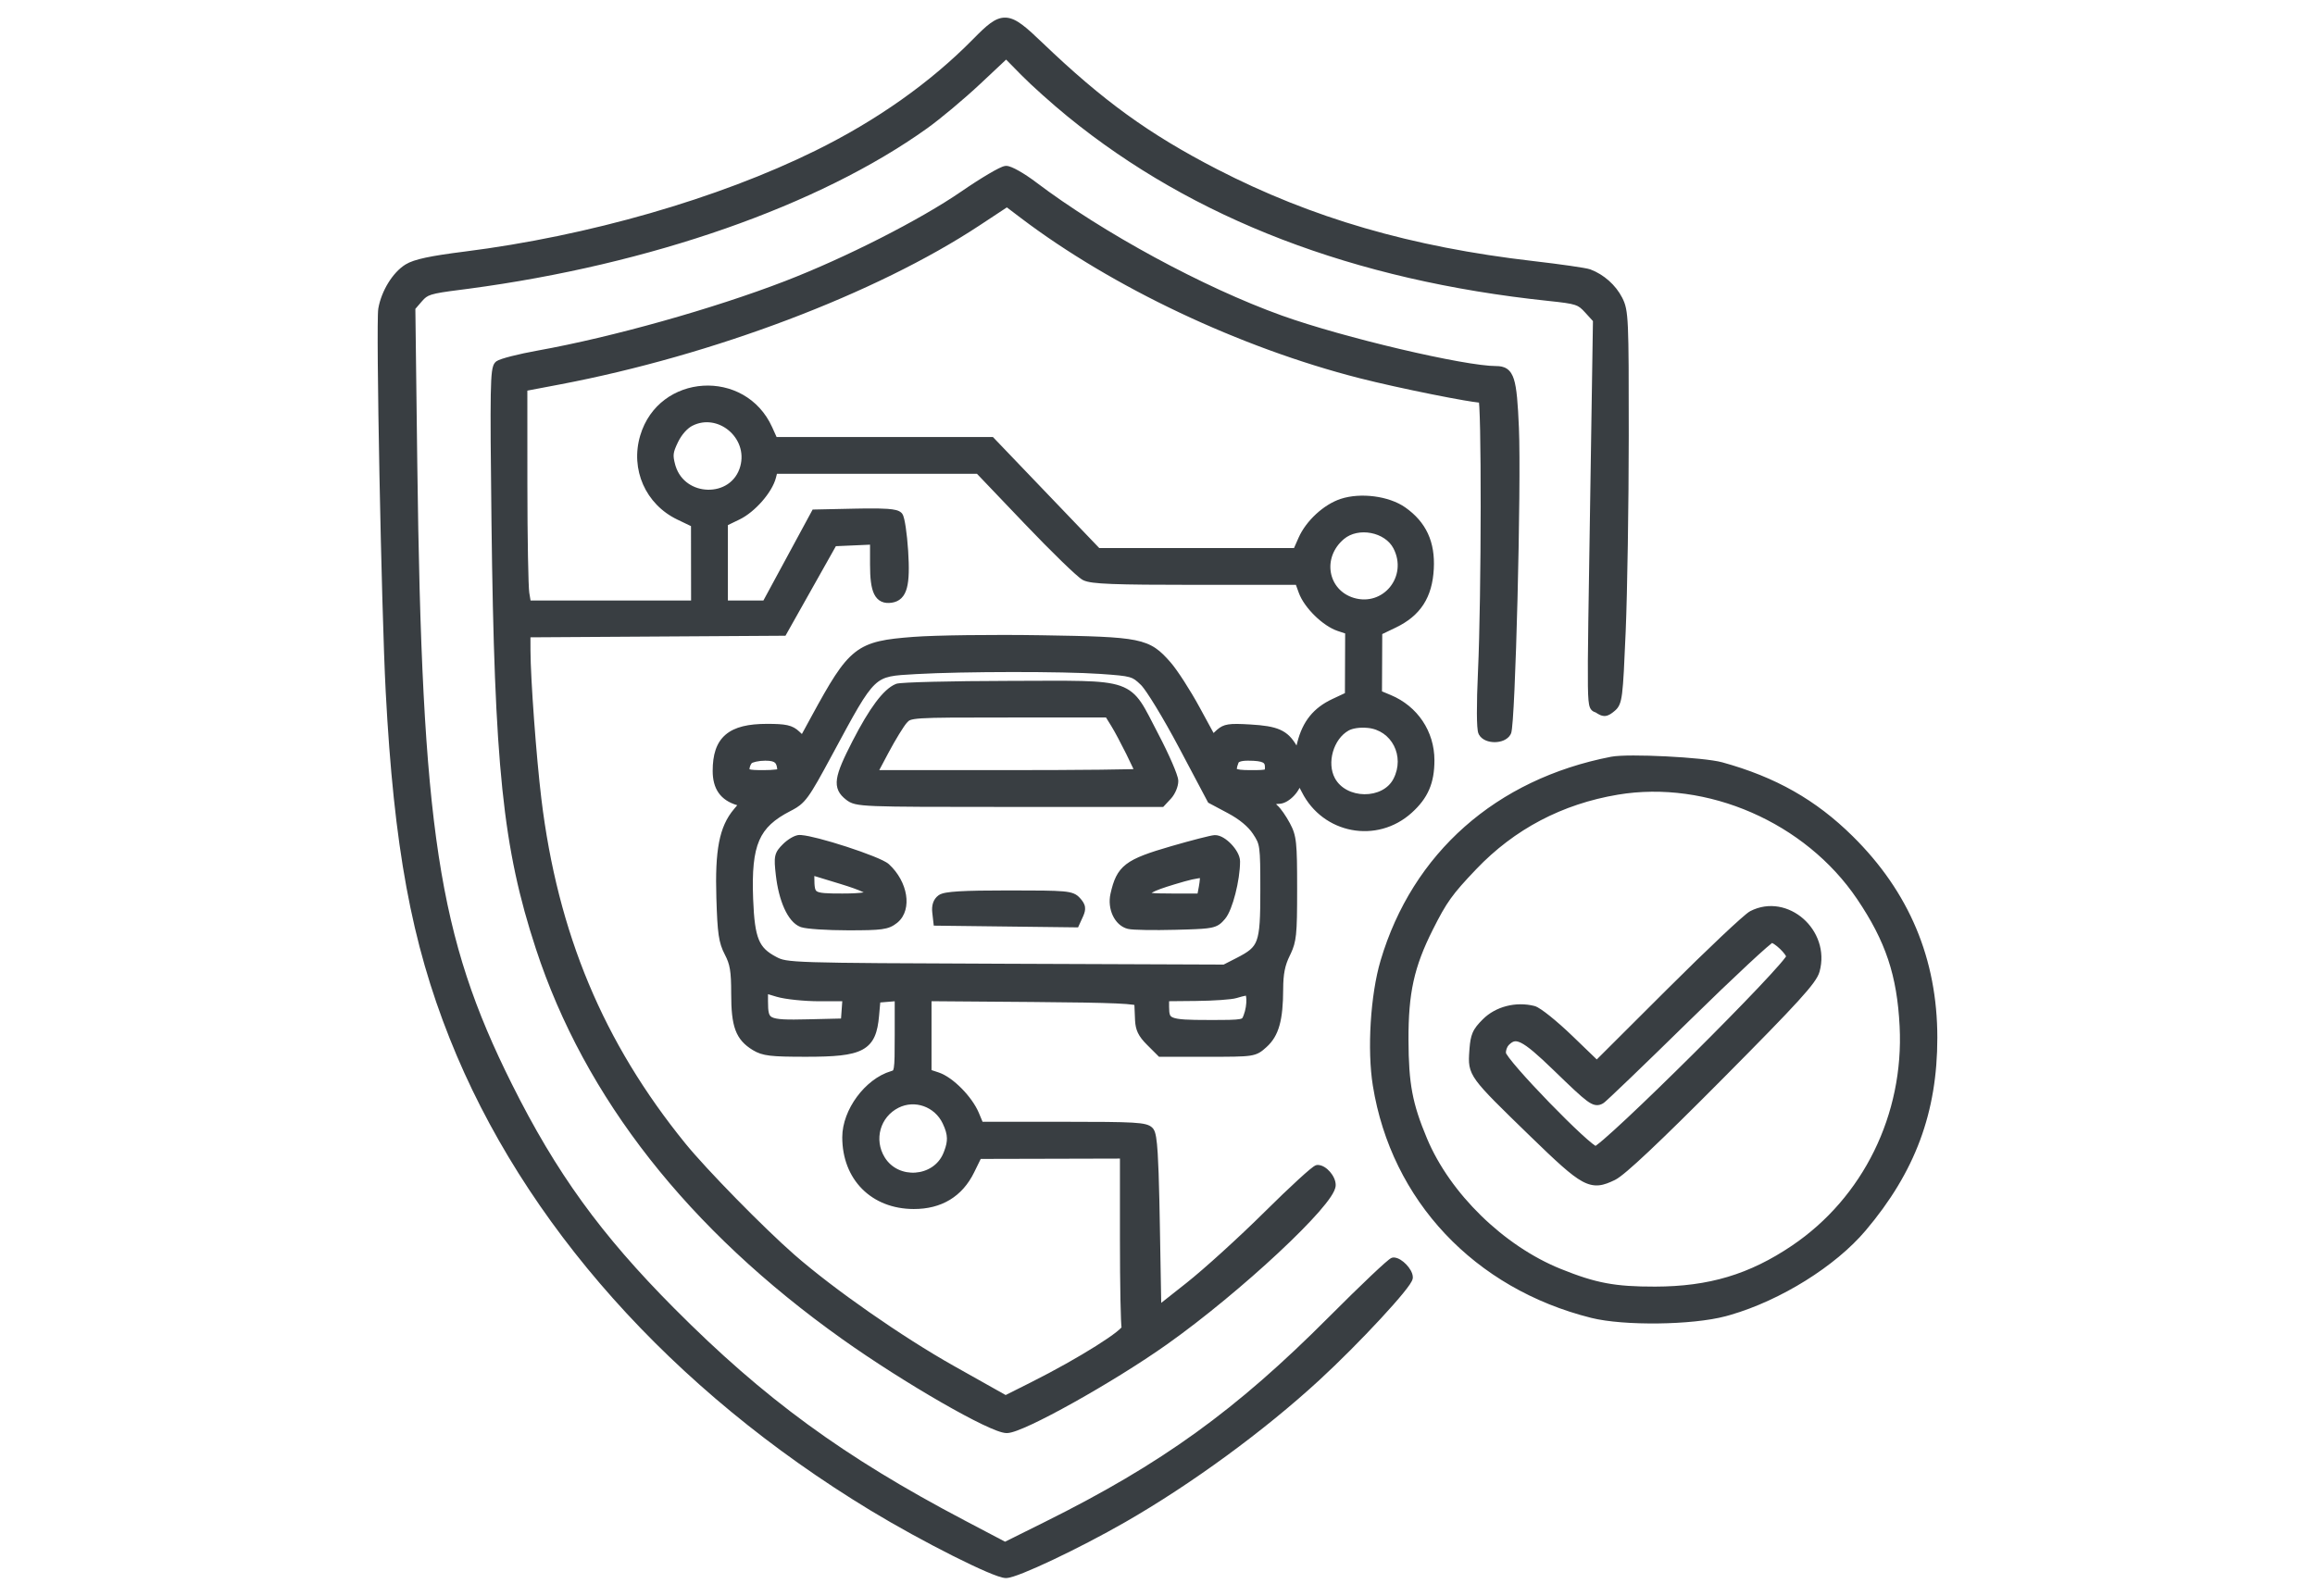 <svg xmlns="http://www.w3.org/2000/svg" width="512" height="353" viewBox="0 0 512 353" fill="none"><path d="M222.508 3.901C223.72 3.972 224.869 4.573 226.094 5.487C227.324 6.406 228.76 7.742 230.548 9.455C243.965 22.315 254.132 29.676 269.172 37.434C290.103 48.23 312.123 54.635 339.087 57.751C342.134 58.103 345.06 58.481 347.321 58.808C348.451 58.971 349.421 59.122 350.159 59.251C350.849 59.371 351.446 59.489 351.742 59.601V59.602C354.722 60.727 357.346 63.059 358.778 65.864C359.126 66.546 359.408 67.202 359.617 68.221C359.82 69.207 359.951 70.518 360.039 72.514C360.216 76.507 360.23 83.444 360.225 96.457C360.218 111.583 359.913 131.033 359.547 139.686C359.234 147.067 359.045 151.062 358.757 153.347C358.613 154.488 358.434 155.298 358.156 155.918C357.931 156.421 357.655 156.766 357.356 157.052L357.051 157.321C356.447 157.82 355.804 158.319 355.039 158.387C354.237 158.457 353.556 158.037 352.955 157.638H352.954C352.841 157.562 352.923 157.632 352.568 157.479C352.423 157.417 352.233 157.318 352.052 157.143C351.871 156.968 351.743 156.762 351.648 156.542C351.475 156.137 351.382 155.595 351.318 154.892C351.253 154.164 351.212 153.16 351.19 151.769C351.105 146.208 351.333 134.056 351.748 107.178V107.177L352.306 71.028L350.588 69.144C349.694 68.164 349.232 67.763 348.311 67.46C347.265 67.117 345.654 66.91 342.414 66.569C299.402 62.044 263.926 48.452 236.12 25.771C232.724 23.002 228.116 18.877 225.866 16.587L222.52 13.182L216.831 18.523C213.288 21.848 208.004 26.277 205.064 28.38C181.107 45.523 143.886 58.514 103.723 63.866L101.808 64.115C98.374 64.551 96.573 64.822 95.434 65.183C94.891 65.354 94.534 65.537 94.24 65.75C93.938 65.969 93.66 66.249 93.296 66.672L91.865 68.333L92.286 102.429C93.287 183.557 96.939 207.245 113.221 239.846C123.026 259.479 132.9 273.124 149.095 289.411C169.013 309.443 186.563 322.276 213.261 336.315L222.286 341.062L231.115 336.673C256.949 323.827 273.337 311.998 293.903 291.354C297.435 287.809 300.734 284.584 303.207 282.242C304.442 281.073 305.477 280.118 306.233 279.452C306.61 279.121 306.929 278.851 307.175 278.66C307.295 278.566 307.416 278.478 307.525 278.408C307.579 278.374 307.65 278.333 307.729 278.296C307.777 278.274 307.963 278.187 308.205 278.187L308.417 278.197C308.907 278.247 309.37 278.458 309.746 278.687C310.197 278.96 310.633 279.327 311.014 279.724C311.395 280.121 311.744 280.574 312.004 281.039C312.253 281.486 312.471 282.032 312.471 282.593C312.471 282.939 312.321 283.258 312.231 283.436C312.118 283.659 311.964 283.908 311.787 284.17C311.43 284.698 310.924 285.359 310.308 286.114C309.071 287.63 307.338 289.589 305.338 291.749C301.336 296.071 296.222 301.239 291.77 305.336C279.567 316.565 263.462 328.347 248.872 336.724C243.758 339.659 237.805 342.734 232.854 345.076C230.38 346.247 228.144 347.24 226.384 347.942C225.505 348.293 224.731 348.576 224.099 348.773C223.504 348.959 222.922 349.105 222.481 349.105C222.004 349.105 221.356 348.924 220.692 348.697C219.982 348.455 219.104 348.107 218.101 347.676C216.091 346.812 213.526 345.594 210.69 344.167C205.017 341.312 198.217 337.597 192.536 334.152C148.634 307.528 115.713 270.635 99.459 229.744C90.988 208.434 87.125 187.421 85.304 153.002C84.827 144.007 84.281 123.615 83.921 105.103C83.741 95.843 83.608 87.047 83.554 80.374C83.526 77.038 83.519 74.228 83.535 72.155C83.543 71.12 83.557 70.263 83.578 69.613C83.598 68.996 83.625 68.49 83.674 68.215C84.02 66.263 84.819 64.284 85.864 62.584C86.905 60.892 88.233 59.408 89.686 58.51C90.665 57.905 92.072 57.438 94.106 57.002C96.158 56.562 98.942 56.137 102.737 55.658C130.156 52.201 158.803 43.952 180.355 33.323C193.967 26.61 205.787 18.242 215.207 8.664C216.701 7.145 217.93 5.942 219.035 5.138C220.154 4.323 221.264 3.829 222.508 3.901ZM222.614 36.697C223.012 36.72 223.441 36.873 223.79 37.018C224.242 37.205 224.769 37.472 225.332 37.79C226.46 38.427 227.796 39.306 229.079 40.277C243.886 51.486 266.194 63.592 283.49 69.804C290.244 72.229 300.351 75.029 309.675 77.224C314.333 78.32 318.783 79.263 322.509 79.931C326.258 80.603 329.207 80.983 330.897 80.983C331.727 80.983 332.572 81.094 333.303 81.594C334.042 82.1 334.505 82.891 334.826 83.9C335.447 85.854 335.699 89.181 335.933 94.63C336.205 100.976 336.004 117.413 335.623 132.44C335.432 139.962 335.196 147.146 334.951 152.558C334.829 155.262 334.704 157.531 334.581 159.181C334.52 160.004 334.458 160.684 334.396 161.191C334.365 161.444 334.332 161.667 334.297 161.85C334.27 161.989 334.219 162.234 334.11 162.438C333.758 163.096 333.164 163.529 332.556 163.792C331.944 164.057 331.253 164.179 330.587 164.183C329.921 164.186 329.23 164.069 328.617 163.81C328.008 163.551 327.412 163.121 327.062 162.459V162.46C326.928 162.209 326.867 161.899 326.83 161.667C326.787 161.397 326.753 161.069 326.727 160.696C326.673 159.948 326.645 158.958 326.64 157.773C326.629 155.401 326.71 152.194 326.883 148.468C327.263 140.285 327.464 125.206 327.476 112.163C327.481 105.644 327.44 99.641 327.351 95.272C327.306 93.087 327.25 91.319 327.182 90.103C327.158 89.682 327.13 89.336 327.105 89.066C326.298 88.98 325.137 88.802 323.779 88.569C321.796 88.229 319.285 87.753 316.584 87.21C311.185 86.125 304.999 84.766 300.714 83.672C274.207 76.904 245.973 63.547 225.724 48.184L222.687 45.88L216.644 49.867C193.777 64.951 157.7 78.612 123.836 85.046L116.632 86.414L116.64 107.155C116.642 113.082 116.691 118.757 116.769 123.123C116.808 125.307 116.854 127.16 116.904 128.553C116.956 129.98 117.011 130.847 117.057 131.121L117.341 132.843H152.844L152.834 124.803L152.824 116.39L149.819 114.949C142.779 111.573 139.364 103.845 141.595 96.346C145.698 82.546 164.858 81.379 170.78 94.514L171.757 96.678H219.599L219.894 96.986L231.655 109.269L243.121 121.243H286.19L287.21 118.938C288.855 115.221 292.758 111.607 296.5 110.371C298.739 109.632 301.42 109.487 303.955 109.818C306.485 110.149 308.975 110.969 310.804 112.257C313.081 113.861 314.754 115.76 315.808 118.038C316.859 120.312 317.264 122.903 317.107 125.849V125.85C316.942 128.955 316.23 131.556 314.83 133.722C313.427 135.891 311.385 137.545 308.692 138.839L305.706 140.273L305.678 146.633L305.649 152.948L307.592 153.76C313.516 156.235 317.247 161.805 317.247 168.192C317.247 170.673 316.906 172.772 316.085 174.672C315.263 176.575 313.989 178.213 312.219 179.812C304.53 186.758 292.586 184.491 287.915 175.214C287.738 174.863 287.574 174.554 287.426 174.284C287.111 174.916 286.679 175.508 286.225 175.996C285.764 176.49 285.232 176.935 284.674 177.263C284.127 177.583 283.486 177.832 282.825 177.832C282.55 177.832 282.352 177.863 282.221 177.899C282.277 177.968 282.362 178.055 282.484 178.157C282.892 178.496 283.392 179.131 283.854 179.795C284.338 180.489 284.85 181.315 285.277 182.114C286.008 183.478 286.424 184.546 286.642 186.6C286.851 188.574 286.882 191.512 286.882 196.621C286.882 201.75 286.851 204.693 286.636 206.708C286.44 208.537 286.09 209.633 285.508 210.888L285.244 211.438C284.194 213.568 283.807 215.441 283.795 218.846C283.772 225.56 282.897 229.141 280.092 231.654C279.588 232.106 279.115 232.533 278.552 232.858C277.959 233.2 277.311 233.407 276.447 233.538C274.799 233.788 272.12 233.786 267.038 233.786H256.331L253.718 231.173C252.774 230.229 252.094 229.404 251.656 228.474C251.267 227.646 251.1 226.798 251.04 225.811L251.021 225.379C250.985 224.221 250.933 223.03 250.892 222.324C250.8 222.306 250.688 222.286 250.554 222.267C249.82 222.158 248.629 222.064 246.836 221.985C243.262 221.828 237.432 221.735 228.385 221.665L206.021 221.492V236.733L207.596 237.253C209.236 237.794 211.093 239.186 212.68 240.794C214.28 242.415 215.734 244.387 216.498 246.22L217.308 248.163H234.972C243.064 248.163 247.708 248.195 250.432 248.354C251.786 248.434 252.733 248.547 253.413 248.727C254.039 248.891 254.502 249.127 254.861 249.488L255.009 249.651L255.083 249.747C255.248 249.976 255.36 250.242 255.443 250.497C255.542 250.8 255.623 251.164 255.694 251.585C255.836 252.428 255.95 253.599 256.049 255.182C256.197 257.56 256.312 260.934 256.416 265.649L256.517 270.825L256.822 288.229L262.403 283.82C266.303 280.738 274.084 273.668 279.676 268.119C282.485 265.331 285.138 262.793 287.151 260.949C288.156 260.029 289.01 259.273 289.647 258.744C289.964 258.481 290.241 258.263 290.464 258.105C290.573 258.028 290.689 257.952 290.8 257.892C290.855 257.861 290.928 257.825 291.01 257.794C291.076 257.769 291.228 257.716 291.42 257.716L291.63 257.726C292.116 257.77 292.568 257.963 292.946 258.194C293.388 258.464 293.798 258.828 294.147 259.229C294.817 259.999 295.412 261.084 295.412 262.153C295.412 262.59 295.265 263.032 295.088 263.425C294.903 263.835 294.642 264.284 294.327 264.759C293.696 265.709 292.794 266.843 291.688 268.107C289.469 270.64 286.356 273.774 282.751 277.141C275.539 283.874 266.291 291.597 258.135 297.382H258.134C252.177 301.606 244.224 306.492 237.36 310.322C233.928 312.237 230.754 313.896 228.229 315.079C226.967 315.67 225.853 316.148 224.941 316.481C224.075 316.798 223.262 317.035 222.663 317.035C222.063 317.035 221.262 316.799 220.411 316.482C219.518 316.149 218.428 315.67 217.191 315.075C214.715 313.884 211.59 312.2 208.151 310.222C201.273 306.264 193.093 301.093 186.268 296.238C152.239 272.037 129.334 242.89 118.519 209.897C111.196 187.563 109.344 169.544 108.698 115.425C108.522 100.651 108.453 92.161 108.541 87.272C108.585 84.836 108.668 83.251 108.804 82.218C108.872 81.702 108.958 81.278 109.079 80.936C109.201 80.591 109.382 80.259 109.683 80.01L109.83 79.9C109.984 79.8 110.151 79.722 110.288 79.662C110.495 79.572 110.743 79.481 111.017 79.39C111.565 79.207 112.272 79.006 113.081 78.799C114.703 78.384 116.786 77.935 118.942 77.547V77.546C135.408 74.586 157.769 68.306 173.614 62.19C187.021 57.016 203.517 48.62 212.644 42.339C214.817 40.843 216.96 39.472 218.666 38.467C219.517 37.965 220.271 37.548 220.871 37.251C221.17 37.103 221.445 36.977 221.683 36.886C221.887 36.807 222.171 36.709 222.445 36.696L222.614 36.697ZM171.626 105.64C171.202 107.331 169.997 109.244 168.555 110.896C167.103 112.557 165.3 114.079 163.554 114.925L160.985 116.167V132.843H168.841L174.004 123.303L179.451 113.237L179.728 112.726L180.309 112.714L189.144 112.523L191.417 112.486C193.515 112.464 195.098 112.489 196.263 112.572C197.037 112.628 197.67 112.712 198.164 112.839C198.564 112.942 199.012 113.107 199.347 113.429L199.483 113.577L199.594 113.735C199.693 113.898 199.758 114.069 199.801 114.19C199.868 114.383 199.931 114.609 199.988 114.853C200.104 115.341 200.217 115.967 200.323 116.679C200.536 118.105 200.728 119.938 200.851 121.837C201.092 125.577 201.056 128.246 200.576 130.05C200.331 130.971 199.951 131.746 199.362 132.323C198.762 132.912 198.024 133.217 197.215 133.334C196.424 133.448 195.643 133.411 194.938 133.084C194.217 132.749 193.697 132.167 193.333 131.425C192.645 130.021 192.422 127.841 192.422 124.893V120.495L188.89 120.651L184.867 120.828L179.573 130.239L174.006 140.134L173.721 140.64L173.141 140.644L144.73 140.821L117.316 140.992L117.324 143.913C117.341 150.14 118.612 167.486 119.731 176.712C123.339 206.461 133.429 230.605 151.583 252.968C156.228 258.689 168.842 271.57 175.657 277.543C184.332 285.146 199.523 295.748 210.971 302.183L220.168 307.352V307.353L222.419 308.618L228.056 305.787C233.357 303.125 238.576 300.173 242.409 297.757C244.329 296.547 245.88 295.483 246.916 294.666C247.439 294.253 247.798 293.929 248.003 293.699C248.018 293.682 248.031 293.664 248.043 293.649C248.043 293.648 248.043 293.646 248.043 293.645C248.027 293.523 248.013 293.375 248 293.21C247.974 292.878 247.95 292.433 247.927 291.895C247.881 290.815 247.839 289.325 247.805 287.537C247.736 283.959 247.693 279.163 247.693 274.014V256.306L232.489 256.345L216.904 256.382L215.45 259.352C214.151 262.003 212.356 264.051 210.082 265.428C207.81 266.803 205.116 267.475 202.071 267.466C197.444 267.453 193.482 265.849 190.674 263.024C187.866 260.2 186.28 256.222 186.28 251.583C186.28 248.504 187.572 245.28 189.517 242.641C191.461 240.003 194.144 237.833 197.061 236.968C197.444 236.854 197.487 236.809 197.498 236.798C197.503 236.792 197.6 236.692 197.685 236.196C197.864 235.145 197.881 233.126 197.881 228.945V221.507L196.404 221.63L194.684 221.771L194.418 224.752C194.103 228.281 193.368 230.797 190.721 232.216C189.474 232.884 187.877 233.265 185.876 233.488C183.867 233.712 181.369 233.784 178.272 233.783C170.567 233.781 168.658 233.624 166.492 232.303V232.302C164.654 231.182 163.403 229.889 162.656 227.871C161.938 225.93 161.715 223.384 161.715 219.828C161.715 214.806 161.437 213.338 160.329 211.215C158.933 208.539 158.674 206.478 158.436 198.619C158.119 188.177 159.032 182.915 162.314 179.015L163.055 178.134L162.954 178.104C161.216 177.576 159.846 176.707 158.926 175.392C158.012 174.085 157.621 172.451 157.621 170.538C157.621 167.008 158.403 164.297 160.483 162.521C162.52 160.783 165.582 160.138 169.632 160.138C171.659 160.138 173.064 160.197 174.133 160.434C175.276 160.687 176.031 161.139 176.774 161.838L177.352 162.38L179.461 158.506C181.527 154.713 183.173 151.769 184.668 149.489C186.165 147.207 187.547 145.532 189.105 144.308C192.253 141.835 195.937 141.361 202.024 140.894C206.871 140.522 219.586 140.362 230.285 140.533C241.311 140.71 247.287 140.862 251.042 141.621C252.959 142.009 254.357 142.564 255.579 143.391C256.782 144.204 257.762 145.248 258.869 146.506C260.365 148.206 263.244 152.681 265.298 156.455L268.4 162.156L268.962 161.633L269.247 161.378C269.91 160.809 270.585 160.432 271.639 160.264C272.723 160.09 274.215 160.137 276.526 160.272H276.527C279.46 160.445 281.532 160.731 283.115 161.435C284.759 162.165 285.788 163.301 286.749 164.919L286.93 164.209C287.51 161.923 288.392 160.012 289.674 158.423C290.958 156.832 292.606 155.609 294.656 154.647L297.452 153.336L297.478 146.687L297.503 140.13L295.88 139.595C294.174 139.031 292.317 137.713 290.771 136.196C289.223 134.678 287.862 132.839 287.243 131.128L286.611 129.384H264.558C255.471 129.384 249.67 129.336 245.954 129.191C244.098 129.119 242.738 129.023 241.737 128.892C240.759 128.763 240.029 128.591 239.499 128.316C239.272 128.199 239.001 127.995 238.739 127.783C238.457 127.555 238.114 127.259 237.724 126.908C236.941 126.206 235.937 125.261 234.786 124.144C232.483 121.907 229.565 118.958 226.586 115.836V115.835L216.075 104.819H171.832L171.626 105.64ZM361.262 167.134C363.409 167.129 365.96 167.201 368.516 167.33C371.071 167.459 373.642 167.644 375.826 167.867C377.987 168.088 379.84 168.35 380.92 168.648C392.708 171.904 401.596 176.935 409.753 184.991C422.25 197.333 428.473 212.146 428.473 229.562C428.473 246.113 423.578 259.268 412.609 272.234C405.914 280.15 393.832 287.653 382.742 290.882L381.672 291.181C377.944 292.178 372.291 292.71 366.729 292.779C361.169 292.849 355.562 292.457 351.93 291.549C326.093 285.087 307.726 265.587 303.628 240.186C302.346 232.237 303.094 220.062 305.333 212.511C312.396 188.689 330.897 172.353 356.316 167.414C357.336 167.216 359.145 167.138 361.262 167.134ZM410.725 198.887C399.285 181.95 377.565 172.487 357.806 175.804H357.805C345.502 177.868 334.934 183.434 326.492 192.285C323.802 195.106 322.179 196.92 320.84 198.788C319.504 200.651 318.432 202.595 316.876 205.695C312.748 213.921 311.476 219.658 311.511 230.054C311.527 234.942 311.747 238.454 312.356 241.701C312.965 244.942 313.971 247.958 315.599 251.846C320.699 264.025 332.569 275.62 345.174 280.711C349.096 282.295 352.092 283.272 355.203 283.856C358.316 284.441 361.585 284.639 366.058 284.63C377.972 284.604 386.912 281.921 396.326 275.563C412.063 264.937 421.109 246.536 420.134 227.071C419.568 215.792 417.05 208.252 410.725 198.887ZM387.098 201.566C391.257 199.431 395.749 200.536 398.832 203.248C401.914 205.958 403.694 210.355 402.425 214.952C402.226 215.672 401.79 216.461 401.058 217.463C400.319 218.473 399.229 219.764 397.653 221.494C394.499 224.957 389.317 230.264 380.899 238.743C373.97 245.723 368.589 251.018 364.689 254.691C362.741 256.527 361.154 257.965 359.925 259.008C358.729 260.023 357.788 260.737 357.162 261.04C355.94 261.631 354.814 262.106 353.646 262.22C352.43 262.338 351.265 262.06 349.957 261.354C348.678 260.662 347.223 259.541 345.398 257.929C343.566 256.31 341.31 254.15 338.425 251.348C331.718 244.834 328.255 241.477 326.546 239.133C325.663 237.922 325.193 236.911 324.995 235.822C324.806 234.776 324.884 233.716 324.966 232.513L325.012 231.89C325.125 230.488 325.29 229.435 325.686 228.498C326.146 227.407 326.883 226.558 327.954 225.487H327.955C330.797 222.646 335.275 221.521 339.36 222.546C339.8 222.657 340.344 222.983 340.855 223.327C341.413 223.702 342.08 224.203 342.811 224.789C344.273 225.962 346.029 227.509 347.732 229.151L353.152 234.376L368.63 218.935C373.082 214.493 377.362 210.334 380.672 207.211C382.326 205.65 383.743 204.344 384.82 203.39C385.358 202.913 385.818 202.518 386.183 202.221C386.518 201.948 386.849 201.694 387.098 201.566ZM208.495 248.541C206.721 244.803 202.309 243.259 198.73 245.058C194.668 247.101 193.257 252.081 195.658 256.019C198.675 260.966 206.429 260.404 208.627 255.143L208.828 254.641C209.261 253.508 209.443 252.632 209.426 251.803C209.406 250.857 209.127 249.872 208.495 248.541ZM391.825 208.687C391.545 208.905 391.146 209.237 390.639 209.679C389.626 210.56 388.217 211.842 386.51 213.432C383.097 216.609 378.517 220.996 373.597 225.823C368.67 230.657 364.084 235.114 360.663 238.4C358.953 240.043 357.532 241.396 356.505 242.357C355.992 242.838 355.573 243.225 355.265 243.502C355.111 243.64 354.98 243.755 354.875 243.844C354.799 243.908 354.664 244.02 354.54 244.092L354.541 244.093C354.121 244.335 353.582 244.57 352.879 244.463C352.251 244.367 351.631 244.016 350.946 243.511C349.569 242.493 347.409 240.438 343.598 236.745C339.988 233.248 337.852 231.415 336.375 230.691C335.676 230.349 335.237 230.315 334.918 230.383C334.581 230.454 334.199 230.676 333.684 231.191C333.516 231.359 333.33 231.662 333.201 232.043C333.08 232.401 333.042 232.735 333.063 232.966C333.077 232.993 333.112 233.065 333.19 233.194C333.32 233.407 333.515 233.689 333.778 234.039C334.304 234.736 335.053 235.642 335.965 236.688C337.786 238.779 340.213 241.387 342.688 243.938C345.164 246.488 347.677 248.969 349.667 250.806C350.664 251.726 351.518 252.473 352.163 252.983C352.457 253.216 352.695 253.385 352.871 253.498C352.94 253.452 353.021 253.395 353.114 253.326C353.495 253.045 354.018 252.62 354.669 252.062C355.968 250.948 357.726 249.347 359.793 247.412C363.924 243.544 369.254 238.365 374.524 233.124C379.795 227.883 385.001 222.586 388.887 218.483C390.831 216.431 392.437 214.685 393.554 213.397C394.114 212.752 394.539 212.234 394.819 211.858C394.907 211.741 394.974 211.643 395.025 211.565C394.969 211.453 394.884 211.308 394.76 211.136C394.49 210.761 394.102 210.326 393.667 209.91C393.232 209.495 392.775 209.124 392.38 208.864C392.203 208.748 392.051 208.665 391.93 208.609C391.899 208.633 391.863 208.657 391.825 208.687ZM275.543 220.258C275.057 220.35 274.271 220.547 273.563 220.773C273.229 220.88 272.723 220.963 272.166 221.031C271.584 221.103 270.868 221.168 270.069 221.225C268.471 221.337 266.51 221.417 264.568 221.436L258.564 221.494V222.755C258.564 223.652 258.621 224.165 258.755 224.499C258.853 224.745 259.007 224.937 259.444 225.112C259.945 225.313 260.746 225.458 262.056 225.542C263.348 225.625 265.039 225.645 267.271 225.645C269.284 225.645 270.779 225.645 271.907 225.617C273.048 225.589 273.75 225.534 274.205 225.442C274.639 225.355 274.725 225.259 274.749 225.232C274.82 225.153 274.887 225.021 275.07 224.539C275.495 223.422 275.684 222.112 275.651 221.119C275.639 220.739 275.595 220.451 275.543 220.258ZM169.856 221.464C169.856 222.727 169.896 223.544 170.053 224.117C170.187 224.608 170.386 224.852 170.753 225.038C171.208 225.269 171.973 225.434 173.318 225.506C174.64 225.576 176.39 225.553 178.734 225.498L186.007 225.325L186.151 223.331L186.283 221.504H181.286C177.916 221.504 173.636 221.073 171.747 220.505L169.856 219.936V221.464ZM243.342 149.087C235.16 148.516 213.059 148.535 202.654 149.124C197.523 149.414 195.549 149.478 193.489 151.43C192.407 152.455 191.281 154.033 189.786 156.561C188.296 159.08 186.487 162.459 184.018 167.039C181.427 171.842 179.946 174.524 178.734 176.182C178.114 177.03 177.543 177.64 176.906 178.145C176.434 178.519 175.944 178.819 175.41 179.108L174.861 179.396C171.246 181.245 169.142 183.125 167.933 185.916C166.693 188.778 166.333 192.727 166.568 198.87C166.741 203.374 167.08 206.058 167.838 207.885C168.554 209.61 169.673 210.636 171.709 211.704C172.319 212.024 172.771 212.244 173.835 212.425C174.958 212.616 176.74 212.756 179.986 212.858C186.465 213.063 198.569 213.115 222.426 213.205L270.63 213.388L273.445 211.949C276.153 210.566 277.286 209.746 277.922 208.025C278.262 207.104 278.474 205.873 278.595 204.082C278.715 202.296 278.741 200.02 278.741 197.033C278.741 191.948 278.725 189.414 278.506 187.811C278.4 187.039 278.251 186.521 278.047 186.06C277.835 185.582 277.55 185.128 277.113 184.468C276.067 182.887 274.164 181.278 271.579 179.899L267.477 177.713L267.206 177.569L267.063 177.299L260.763 165.409C259.022 162.125 257.201 158.922 255.66 156.392C254.889 155.126 254.192 154.035 253.613 153.189C253.167 152.537 252.815 152.067 252.566 151.775L252.354 151.544C251.267 150.491 250.774 150.085 249.778 149.802C248.653 149.482 246.925 149.337 243.342 149.087ZM177.232 184.737C178.18 184.815 179.598 185.12 181.165 185.524C182.998 185.997 185.153 186.637 187.256 187.321C189.358 188.006 191.423 188.739 193.072 189.4C193.895 189.73 194.627 190.047 195.213 190.334C195.765 190.605 196.29 190.898 196.613 191.196C198.701 193.121 200.007 195.611 200.385 197.978C200.748 200.255 200.26 202.58 198.552 204.042L198.383 204.181C197.944 204.526 197.496 204.828 196.94 205.065C196.388 205.302 195.771 205.457 195.005 205.563C193.506 205.772 191.28 205.81 187.574 205.81C185.247 205.81 182.924 205.732 181.055 205.607C180.121 205.545 179.29 205.47 178.624 205.386C178.072 205.316 177.556 205.23 177.187 205.115L177.038 205.064C175.516 204.486 174.324 202.895 173.453 200.961C172.559 198.975 171.903 196.411 171.582 193.542C171.368 191.637 171.247 190.368 171.461 189.376C171.7 188.267 172.332 187.575 173.153 186.753H173.154C173.699 186.208 174.345 185.718 174.957 185.36C175.264 185.181 175.579 185.025 175.882 184.913C176.171 184.806 176.513 184.714 176.856 184.719L177.232 184.737ZM268.646 184.749C269.349 184.723 270.046 185.012 270.624 185.358C271.224 185.719 271.813 186.212 272.328 186.754C272.844 187.297 273.313 187.916 273.658 188.546C273.994 189.159 274.259 189.866 274.259 190.563C274.259 192.673 273.832 195.358 273.229 197.717C272.926 198.901 272.573 200.027 272.195 200.976C271.828 201.9 271.403 202.744 270.927 203.298C270.552 203.734 270.173 204.164 269.682 204.504C269.168 204.859 268.588 205.082 267.837 205.232C266.77 205.446 265.216 205.538 262.753 205.617L259.972 205.695C257.578 205.758 255.216 205.769 253.336 205.736C252.397 205.72 251.571 205.693 250.918 205.654C250.3 205.618 249.749 205.568 249.419 205.485C247.897 205.104 246.758 203.925 246.104 202.525C245.447 201.117 245.228 199.386 245.608 197.699C246.268 194.776 247.031 192.763 249.095 191.179C251.048 189.68 254.1 188.629 259.018 187.202C261.27 186.549 263.458 185.948 265.171 185.508C266.026 185.288 266.77 185.106 267.345 184.978C267.876 184.859 268.365 184.759 268.646 184.749ZM223.129 196.985C229.551 196.985 233.067 197.006 235.115 197.192C236.141 197.286 236.891 197.428 237.485 197.675C238.123 197.94 238.515 198.3 238.86 198.682L238.861 198.683C239.387 199.264 239.85 199.872 239.964 200.641C240.063 201.309 239.875 201.946 239.604 202.58L239.484 202.852L238.702 204.567L238.433 205.16L237.78 205.152L222.59 204.969L207.398 204.785L206.517 204.774L206.417 203.898L206.188 201.885C206.011 200.33 206.378 198.939 207.573 198.064H207.574C208.001 197.753 208.614 197.587 209.274 197.471C209.978 197.347 210.908 197.254 212.099 197.184C214.484 197.042 218.027 196.985 223.129 196.985ZM180.102 194.01V194.011C180.108 195.158 180.131 195.904 180.242 196.434C180.342 196.908 180.483 197.073 180.658 197.186C180.908 197.346 181.382 197.493 182.356 197.576C183.309 197.657 184.586 197.668 186.337 197.668C188.474 197.668 190.024 197.58 191.02 197.422C190.93 197.377 190.834 197.33 190.729 197.282C189.703 196.808 188.124 196.24 185.965 195.582V195.581C183.472 194.822 180.922 194.044 180.106 193.793L180.102 194.01ZM265.005 194.308C264.214 194.422 263.124 194.663 261.935 195.005C258.778 195.914 256.828 196.54 255.621 197.062C255.197 197.246 254.896 197.406 254.681 197.541C255.547 197.632 256.98 197.668 259.261 197.668H264.86L265.149 196.132C265.264 195.52 265.341 194.903 265.375 194.411C265.379 194.359 265.379 194.309 265.382 194.261C265.27 194.272 265.144 194.287 265.005 194.308ZM223.172 150.628C230.212 150.615 235.38 150.551 239.236 150.652C243.075 150.753 245.752 151.018 247.766 151.722C249.858 152.453 251.188 153.638 252.387 155.402C253.533 157.09 254.623 159.413 256.178 162.379C257.368 164.649 258.453 166.916 259.245 168.742C259.64 169.654 259.967 170.468 260.197 171.123C260.312 171.45 260.408 171.75 260.476 172.009C260.538 172.248 260.596 172.522 260.598 172.771V172.772C260.602 173.44 260.398 174.187 260.118 174.845C259.835 175.511 259.431 176.187 258.951 176.702L257.561 178.196L257.264 178.515H223.17C206.675 178.515 198.224 178.508 193.682 178.327C191.422 178.237 190.053 178.101 189.122 177.879C188.109 177.637 187.607 177.288 187.096 176.886C186.397 176.336 185.796 175.726 185.429 174.944C185.053 174.144 184.971 173.269 185.118 172.276C185.399 170.384 186.565 167.804 188.561 163.918C190.414 160.309 192.11 157.461 193.661 155.382C195.189 153.334 196.668 151.903 198.126 151.312C198.296 151.243 198.494 151.211 198.616 151.192C198.77 151.169 198.956 151.147 199.166 151.128C199.588 151.089 200.151 151.052 200.83 151.017C202.192 150.946 204.063 150.881 206.303 150.825C210.784 150.714 216.767 150.64 223.172 150.628ZM302.483 161.031C300.682 160.863 299.111 161.135 298.242 161.626C296.617 162.545 295.384 164.296 294.804 166.312C294.224 168.329 294.335 170.476 295.223 172.135C296.45 174.428 299.053 175.675 301.765 175.703C304.479 175.731 307.025 174.539 308.183 172.301C310.784 167.269 307.755 161.525 302.483 161.031ZM169.254 168.279C168.541 168.279 167.808 168.364 167.216 168.496C166.92 168.562 166.676 168.635 166.498 168.707C166.35 168.767 166.29 168.808 166.28 168.813L166.207 168.899C166.12 169.014 166.019 169.189 165.932 169.408C165.816 169.697 165.763 169.968 165.763 170.145C165.763 170.159 165.764 170.172 165.765 170.184C165.772 170.186 165.78 170.191 165.789 170.193C165.97 170.248 166.281 170.298 166.807 170.33C167.322 170.362 167.989 170.373 168.856 170.373C169.954 170.373 170.933 170.317 171.621 170.23C171.724 170.218 171.818 170.201 171.901 170.188C171.822 169.355 171.633 168.968 171.42 168.761C171.151 168.5 170.599 168.279 169.254 168.279ZM223.168 158.726C212.167 158.726 206.713 158.727 203.826 158.917C202.372 159.013 201.687 159.151 201.304 159.304C200.995 159.427 200.866 159.557 200.532 159.929C200.223 160.273 199.608 161.175 198.844 162.422C198.096 163.641 197.25 165.118 196.487 166.554L194.459 170.373H222.45C230.603 170.373 238.013 170.336 243.383 170.276C246.069 170.246 248.241 170.211 249.739 170.172C250.096 170.163 250.413 170.152 250.688 170.143C250.647 170.051 250.605 169.954 250.56 169.854C250.175 169.011 249.644 167.91 249.062 166.744C247.892 164.401 246.549 161.859 245.81 160.662L244.612 158.726H223.168ZM276.005 168.279C275.185 168.279 274.631 168.365 274.285 168.489C274.119 168.549 274.026 168.608 273.979 168.647C273.959 168.665 273.946 168.68 273.938 168.691L273.924 168.717C273.674 169.369 273.565 169.766 273.546 170.013C273.543 170.05 273.544 170.078 273.545 170.098C273.623 170.139 273.831 170.219 274.303 170.278C274.857 170.348 275.622 170.373 276.67 170.373C277.64 170.373 278.351 170.368 278.882 170.337C279.359 170.309 279.612 170.262 279.742 170.222C279.745 170.204 279.749 170.184 279.751 170.161C279.76 170.059 279.765 169.926 279.765 169.74C279.765 169.359 279.706 169.141 279.641 169.012C279.585 168.903 279.496 168.797 279.292 168.691C278.799 168.437 277.84 168.279 276.005 168.279ZM303.208 117.921C301.044 117.508 298.794 117.937 297.243 119.241C292.329 123.376 293.698 130.553 299.424 132.269C305.905 134.21 311.387 127.513 308.183 121.315C307.272 119.555 305.373 118.334 303.208 117.921ZM163.724 103.168C165.463 96.867 158.76 91.317 153.131 94.186H153.13C152.03 94.746 150.771 96.114 149.955 97.799C149.347 99.055 149.084 99.763 149.007 100.396C148.932 101.01 149.019 101.644 149.325 102.781L149.422 103.113C150.487 106.497 153.48 108.263 156.537 108.337C159.689 108.413 162.751 106.689 163.724 103.168Z" fill="#393E42"></path></svg>